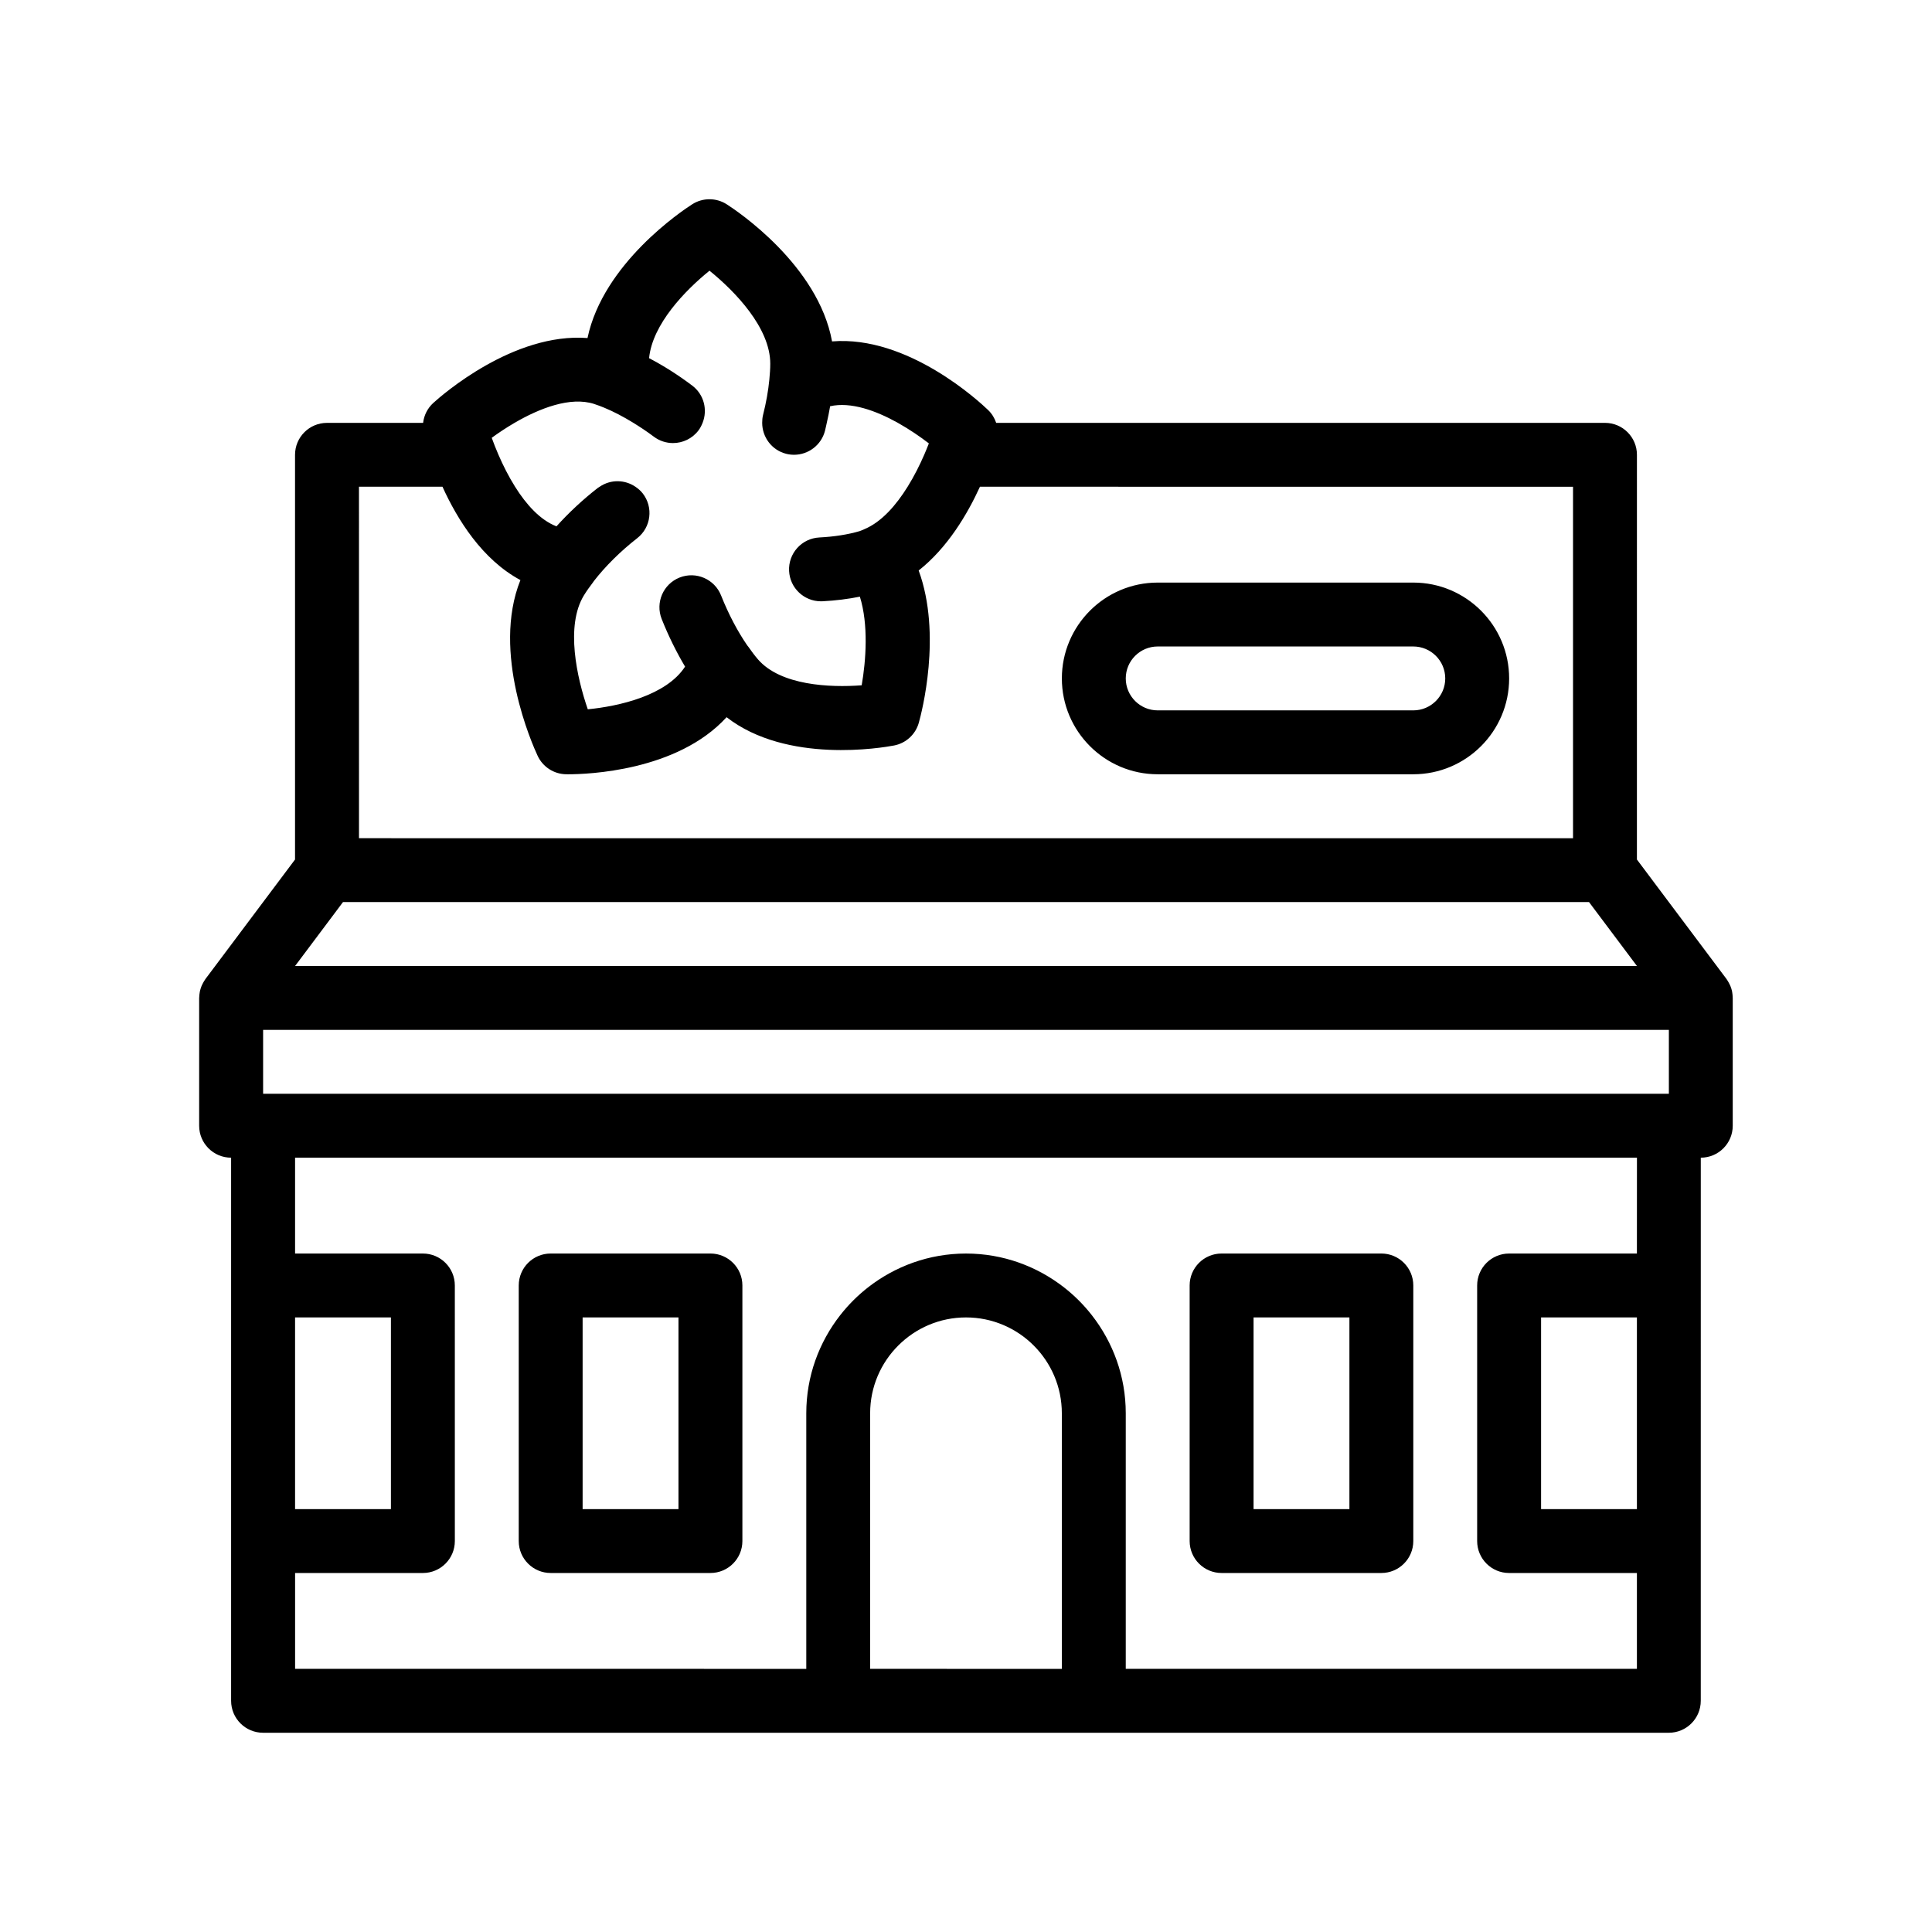 <?xml version="1.0" encoding="UTF-8"?>
<!-- Uploaded to: ICON Repo, www.iconrepo.com, Generator: ICON Repo Mixer Tools -->
<svg fill="#000000" width="800px" height="800px" version="1.1" viewBox="144 144 512 512" xmlns="http://www.w3.org/2000/svg">
 <path d="m603.18 408.25c-0.012-0.434-0.055-0.855-0.125-1.273-0.02-0.102-0.023-0.203-0.051-0.301-0.102-0.48-0.246-0.938-0.43-1.375-0.051-0.125-0.117-0.246-0.176-0.371-0.152-0.328-0.324-0.648-0.516-0.953-0.082-0.125-0.156-0.25-0.242-0.379-0.047-0.07-0.086-0.141-0.137-0.207l-23.703-31.609 0.004-107.25c0-4.676-3.789-8.469-8.465-8.469h-161.34c-0.43-1.273-1.145-2.453-2.152-3.414-2.301-2.207-21.262-19.824-41.344-18.172-3.707-20.277-25.262-34.637-27.926-36.344-2.777-1.773-6.348-1.773-9.129 0-2.625 1.676-23.59 15.648-27.754 35.453-19.613-1.508-38.555 15.098-40.875 17.207-1.531 1.395-2.457 3.281-2.691 5.273h-25.473c-4.676 0-8.469 3.789-8.469 8.469v107.25l-23.703 31.609c-0.051 0.066-0.086 0.141-0.137 0.207-0.086 0.125-0.168 0.246-0.242 0.379-0.191 0.301-0.363 0.625-0.52 0.953-0.055 0.125-0.121 0.246-0.172 0.371-0.18 0.441-0.324 0.902-0.43 1.375-0.02 0.102-0.031 0.203-0.051 0.301-0.074 0.418-0.117 0.84-0.133 1.273 0 0.07-0.02 0.141-0.02 0.211v33.867c0 4.676 3.789 8.469 8.469 8.469v143.93c0 4.676 3.789 8.469 8.469 8.469h372.54c4.676 0 8.465-3.789 8.465-8.469v-42.336l0.004-67.727v-33.867c4.676 0 8.469-3.789 8.469-8.469v-33.867c-0.004-0.07-0.023-0.141-0.023-0.211zm-25.383 84.883v50.801h-25.395v-50.801zm0-16.934h-33.867c-4.676 0-8.469 3.789-8.469 8.465v67.73c0 4.676 3.789 8.469 8.469 8.469h33.867v25.402h-135.46v-67.734c0-9.805-3.379-18.812-8.996-26-2.141-2.734-4.602-5.199-7.336-7.336-7.184-5.613-16.199-8.992-26-8.992-9.805 0-18.816 3.379-26 8.992-2.734 2.141-5.199 4.606-7.336 7.336-5.617 7.184-8.996 16.199-8.996 26v67.738l-135.47-0.004v-25.402h33.867c4.676 0 8.469-3.789 8.469-8.469l-0.004-67.73c0-4.676-3.789-8.465-8.469-8.465h-33.867v-25.402h355.61zm-203.2 42.332c0-14.008 11.395-25.398 25.402-25.398s25.398 11.395 25.398 25.398v67.738l-50.801-0.004zm-152.4-25.398h25.402v50.801h-25.402zm364.07-67.738v8.469h-372.54v-16.934h372.54v8.465zm-284.8-174.34c0.047 0.016 0.098 0.039 0.145 0.055 0.832 0.266 1.672 0.59 2.527 0.941 2.473 1.02 5.078 2.387 7.703 4.004 1.809 1.113 3.621 2.309 5.41 3.656 1.527 1.148 3.32 1.707 5.094 1.707 2.57 0 5.106-1.16 6.769-3.367 0.469-0.625 0.805-1.305 1.082-2 1.367-3.449 0.367-7.512-2.742-9.859-3.773-2.848-7.633-5.285-11.441-7.273 0.883-9.035 9.613-18 16.012-23.18 6.75 5.457 16.102 15.133 16.102 24.645 0 1.328-0.102 2.727-0.238 4.141-0.004 0.012 0 0.02 0 0.035-0.289 2.949-0.836 6.117-1.672 9.402-0.176 0.699-0.23 1.402-0.23 2.09 0 3.777 2.519 7.231 6.348 8.207 0.699 0.176 1.406 0.262 2.098 0.262 3.777 0 7.227-2.551 8.203-6.379 0.18-0.699 0.312-1.395 0.473-2.09 0.336-1.48 0.637-2.941 0.883-4.394 5.512-1.238 12.16 1.168 17.938 4.394 3.102 1.738 5.953 3.699 8.23 5.453-0.367 0.953-0.781 1.965-1.234 3.012-1.18 2.711-2.648 5.664-4.394 8.465-3.031 4.887-6.879 9.32-11.406 11.23-0.449 0.191-0.875 0.414-1.34 0.551-3.031 0.891-6.715 1.473-10.652 1.672-4.672 0.238-8.262 4.223-8.016 8.891 0.23 4.519 3.969 8.027 8.445 8.027 0.145 0 0.297 0 0.449-0.012 3.488-0.18 6.769-0.598 9.863-1.219 2.316 7.41 1.617 16.938 0.48 23.488-8.438 0.641-21.484 0.051-27.484-6.867-0.875-1.012-1.723-2.152-2.543-3.332-0.086-0.121-0.188-0.23-0.281-0.348-2.578-3.734-4.984-8.297-6.957-13.266-1.727-4.336-6.637-6.469-10.992-4.742-4.344 1.723-6.469 6.644-4.742 10.992 1.785 4.484 3.894 8.758 6.195 12.617-4.973 7.656-17.477 10.496-25.781 11.309-2.871-8.305-5.977-22.098-1.027-30.191 0.727-1.195 1.598-2.383 2.504-3.582 0.039-0.051 0.055-0.109 0.098-0.16 3.027-3.918 7.055-7.926 11.512-11.402 3.688-2.871 4.348-8.191 1.473-11.879-0.559-0.715-1.23-1.285-1.945-1.77-2.812-1.91-6.555-1.984-9.465 0-0.156 0.105-0.324 0.18-0.473 0.297-4.039 3.148-7.75 6.621-10.977 10.203-4.332-1.676-8.02-5.789-10.973-10.5-1.727-2.754-3.199-5.691-4.398-8.465-0.684-1.578-1.285-3.109-1.785-4.5 1.742-1.273 3.809-2.656 6.055-3.969 6.586-3.832 14.754-7.047 21.102-5zm-62.336 21.934h22.129c3.981 8.766 10.57 19.324 20.656 24.738-7.719 19.227 3.199 43.656 4.57 46.586 1.375 2.938 4.301 4.828 7.547 4.875 0.145 0 0.336 0.004 0.578 0.004 4.906 0 28.832-0.766 41.941-15.125 16.027 12.445 41.297 8.082 44.391 7.496 3.148-0.605 5.691-2.938 6.555-6.031 0.742-2.648 6.176-23.367-0.039-40.344 7.672-6.055 12.93-14.953 16.238-22.199l157.17 0.008v93.141l-321.73-0.004zm-4.234 110.07h330.21l12.695 16.934h-355.6zm232.84 177.8h42.336c4.676 0 8.465-3.789 8.465-8.469v-67.73c0-4.676-3.789-8.465-8.465-8.465h-42.336c-4.676 0-8.469 3.789-8.469 8.465v67.73c0.004 4.684 3.793 8.469 8.469 8.469zm8.469-67.73h25.402v50.801h-25.402zm-186.27 67.73h42.336c4.676 0 8.469-3.789 8.469-8.469v-67.73c0-4.676-3.789-8.465-8.469-8.465h-42.336c-4.676 0-8.465 3.789-8.465 8.465v67.73c-0.004 4.684 3.793 8.469 8.465 8.469zm8.465-67.73h25.402v50.801h-25.402zm220.14-194.74h-67.734c-14.008 0-25.402 11.395-25.402 25.402s11.395 25.398 25.402 25.398h67.73c14.008 0 25.402-11.391 25.402-25.398 0.004-14.004-11.391-25.402-25.398-25.402zm0 33.867h-67.734c-4.672 0-8.469-3.797-8.469-8.465 0-4.672 3.797-8.469 8.469-8.469h67.73c4.672 0 8.469 3.797 8.469 8.469 0.004 4.664-3.797 8.465-8.465 8.465z"/>
</svg>